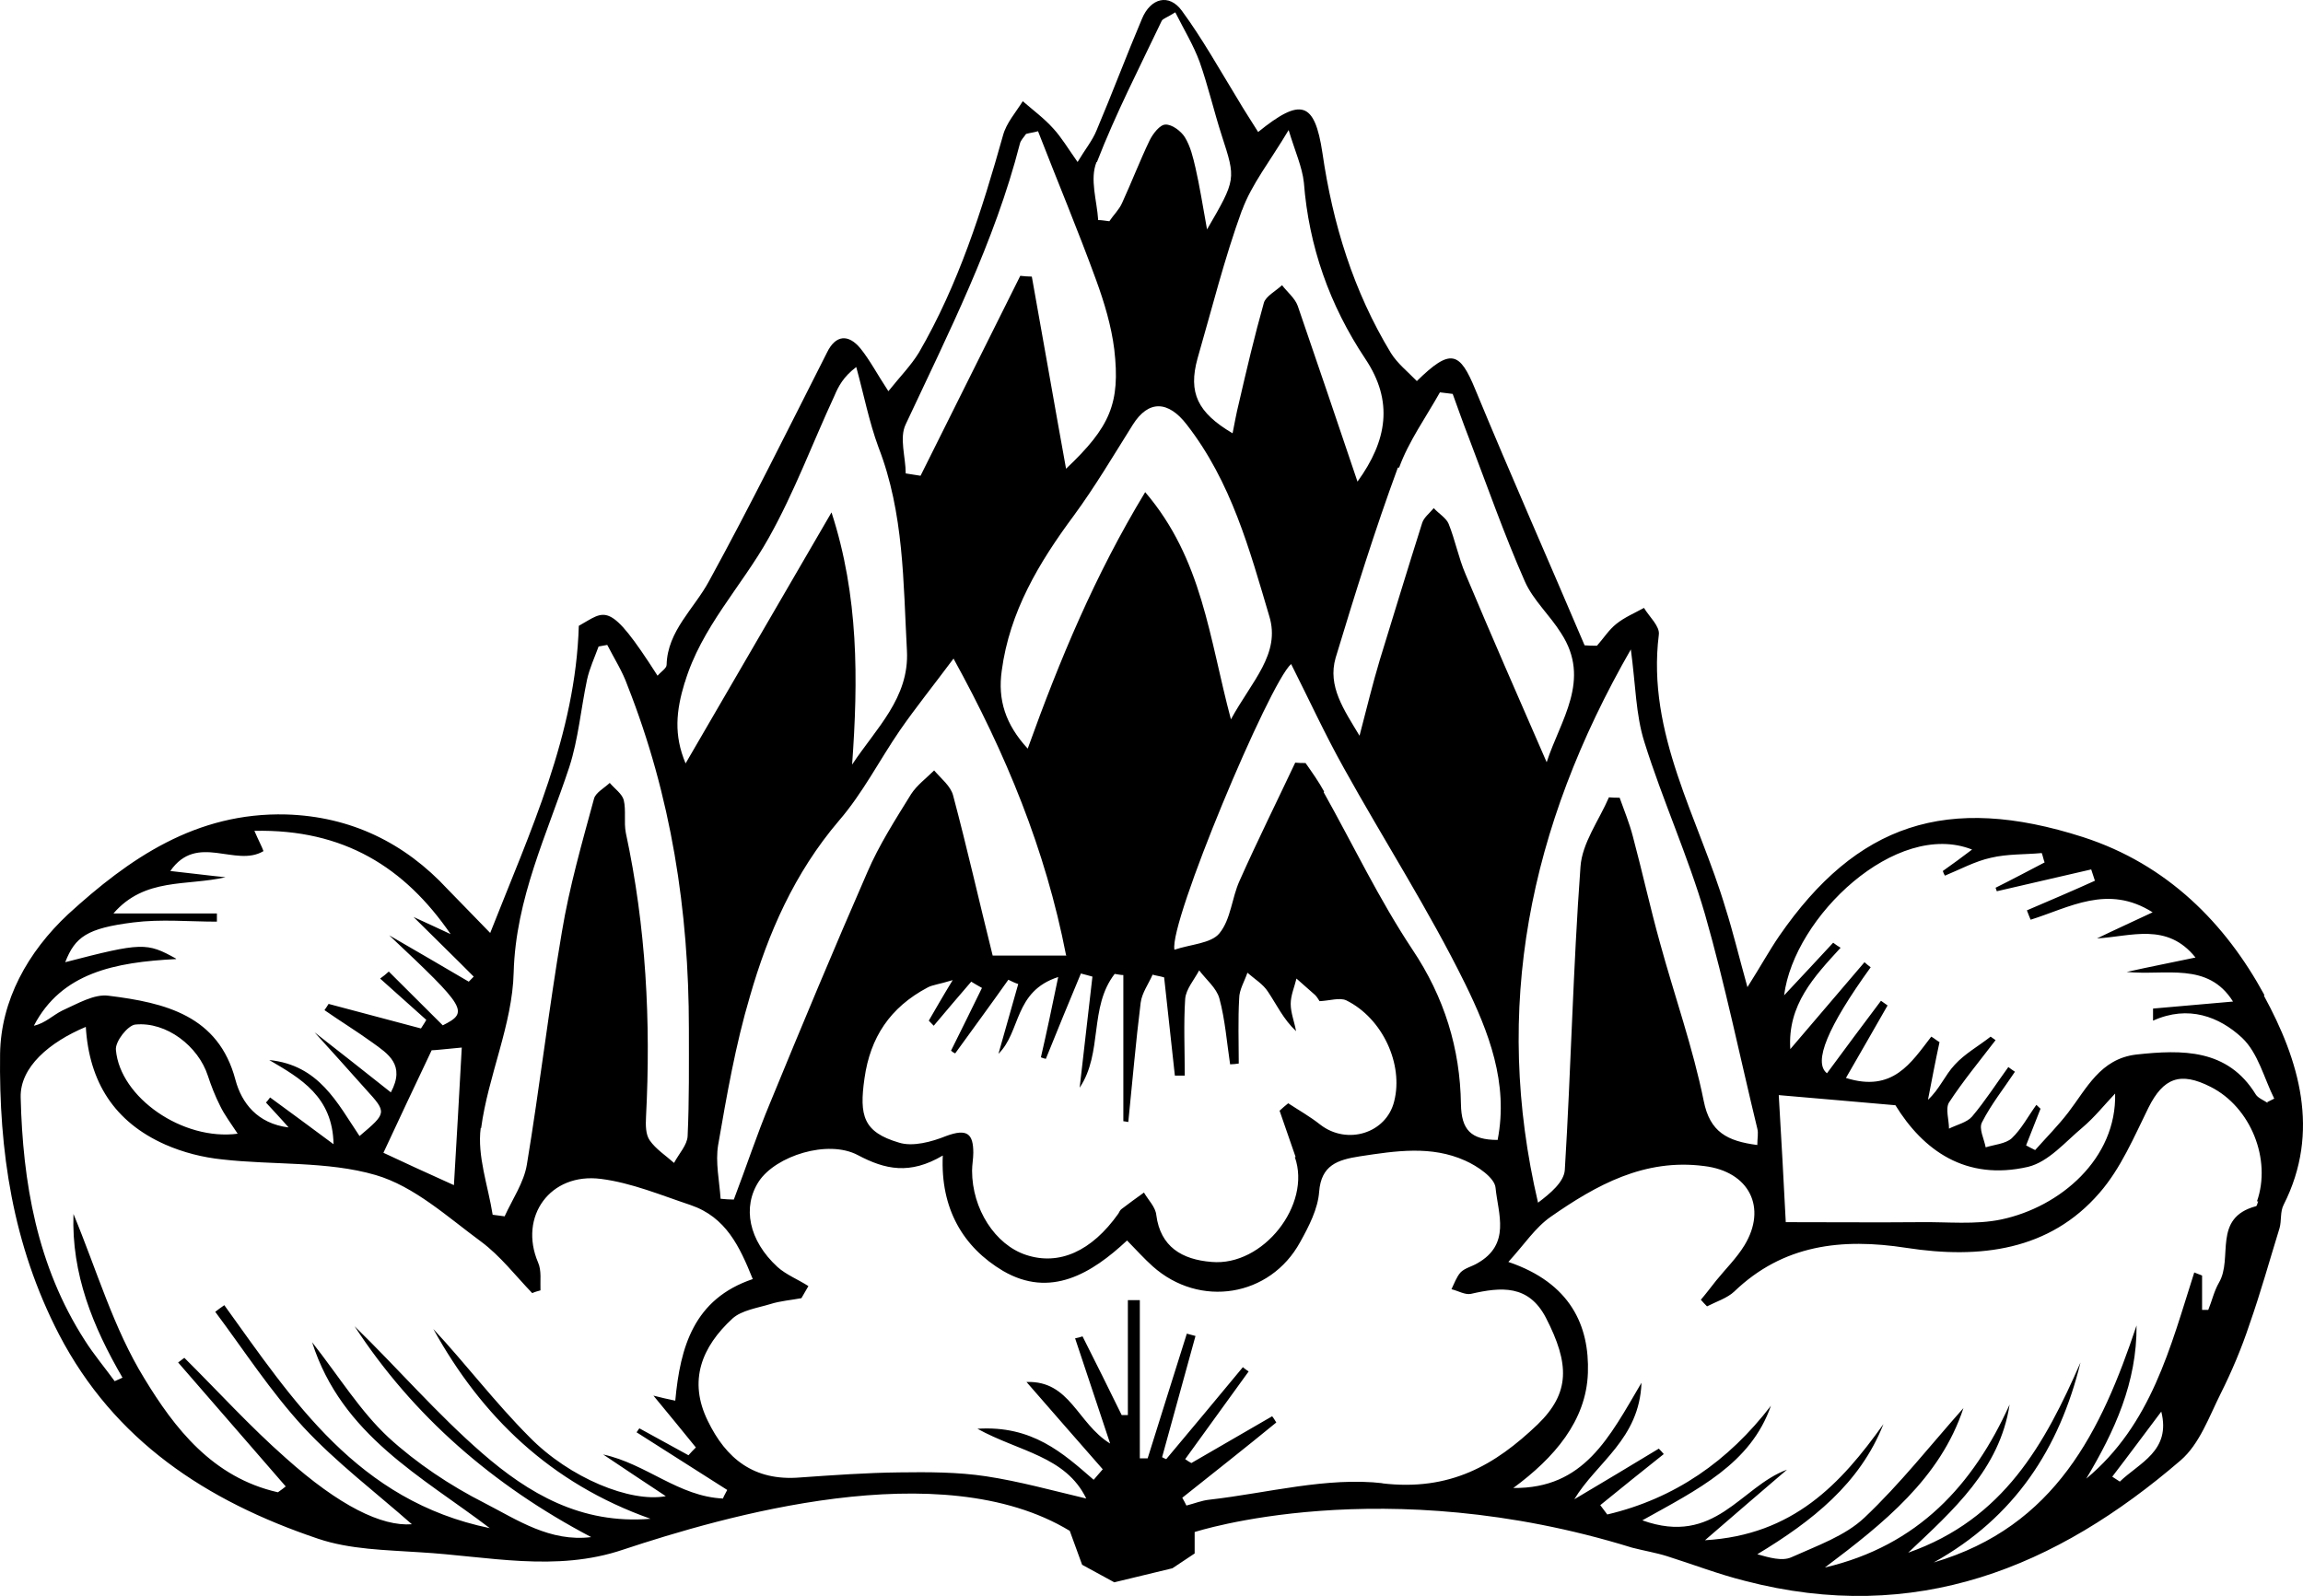 <svg width="88" height="61" viewBox="0 0 88 61" fill="none" xmlns="http://www.w3.org/2000/svg">
<path d="M86.523 38.028C85.042 35.302 82.821 33.037 79.592 31.994C74.394 30.326 70.945 31.488 67.984 35.778C67.606 36.33 67.291 36.911 66.771 37.73C66.44 36.538 66.22 35.615 65.936 34.721C64.912 31.279 62.912 28.047 63.385 24.263C63.432 23.935 63.022 23.577 62.818 23.235C62.471 23.428 62.077 23.592 61.762 23.846C61.479 24.069 61.274 24.397 61.022 24.68C60.864 24.68 60.691 24.68 60.549 24.665C59.163 21.402 57.73 18.17 56.375 14.892C55.777 13.432 55.43 13.298 54.139 14.565C53.792 14.207 53.398 13.894 53.147 13.492C51.713 11.123 50.926 8.561 50.532 5.849C50.233 3.853 49.697 3.734 48.075 5.045C47.807 4.613 47.539 4.211 47.287 3.779C46.594 2.647 45.948 1.484 45.161 0.412C44.672 -0.259 43.964 -0.08 43.633 0.725C43.034 2.14 42.499 3.57 41.9 4.985C41.743 5.373 41.459 5.715 41.176 6.192C40.798 5.656 40.562 5.254 40.246 4.911C39.9 4.524 39.475 4.211 39.081 3.868C38.813 4.3 38.451 4.702 38.325 5.179C37.522 8.039 36.624 10.87 35.112 13.477C34.812 13.969 34.387 14.401 33.946 14.952C33.505 14.281 33.237 13.76 32.875 13.313C32.418 12.762 31.93 12.792 31.599 13.477C30.119 16.397 28.67 19.332 27.095 22.207C26.527 23.265 25.504 24.114 25.472 25.41C25.472 25.544 25.267 25.663 25.126 25.827C23.251 22.892 23.141 23.354 22.117 23.92C21.991 28.076 20.274 31.741 18.731 35.659C18.085 34.989 17.597 34.497 17.108 33.991C15.47 32.218 13.407 31.205 10.934 31.13C7.485 31.041 4.933 32.814 2.602 34.944C1.058 36.389 0.034 38.236 0.003 40.278C-0.044 43.972 0.475 47.562 2.255 51.004C4.366 55.056 7.863 57.365 12.147 58.81C13.375 59.227 14.746 59.242 16.053 59.331C18.636 59.48 21.235 60.106 23.818 59.227C27.599 57.976 35.947 55.518 40.877 58.512L41.349 59.808L42.578 60.478L44.798 59.942L45.649 59.376V58.557C45.649 58.557 52.831 56.203 62.361 59.153C62.818 59.272 63.274 59.346 63.7 59.48C64.692 59.793 65.653 60.166 66.661 60.419C73.213 62.132 78.584 59.897 83.325 55.816C84.05 55.19 84.412 54.147 84.853 53.268C85.278 52.419 85.656 51.525 85.956 50.616C86.381 49.41 86.727 48.158 87.105 46.937C87.184 46.654 87.121 46.311 87.263 46.043C88.68 43.242 87.846 40.516 86.507 38.058L86.523 38.028ZM72.426 42.244C73.481 43.957 75.103 45.149 77.497 44.598C78.285 44.404 78.915 43.644 79.576 43.093C80.033 42.706 80.411 42.229 80.821 41.797C80.884 44.285 78.726 46.132 76.474 46.609C75.481 46.818 74.41 46.698 73.371 46.713C71.717 46.728 70.047 46.713 68.236 46.713C68.157 45.149 68.063 43.451 67.968 41.857C69.638 42.006 70.961 42.11 72.426 42.244ZM62.313 24.799C62.502 26.184 62.502 27.317 62.833 28.36C63.526 30.579 64.503 32.724 65.149 34.944C65.92 37.641 66.487 40.412 67.149 43.138C67.196 43.317 67.149 43.495 67.149 43.764C65.999 43.614 65.338 43.272 65.101 42.08C64.692 40.054 63.983 38.058 63.432 36.047C63.054 34.691 62.755 33.32 62.392 31.965C62.266 31.473 62.062 30.982 61.888 30.49C61.746 30.49 61.62 30.49 61.479 30.475C61.101 31.354 60.455 32.218 60.392 33.127C60.108 36.985 60.03 40.858 59.793 44.717C59.762 45.179 59.242 45.611 58.77 45.968C57.037 38.564 58.392 31.652 62.329 24.799H62.313ZM53.462 17.872C53.824 16.874 54.485 15.95 55.021 14.996C55.178 15.011 55.352 15.041 55.509 15.056C55.714 15.622 55.919 16.203 56.139 16.769C56.832 18.587 57.478 20.434 58.266 22.222C58.581 22.937 59.226 23.518 59.652 24.203C60.817 25.991 59.62 27.525 59.1 29.134C58.029 26.676 56.99 24.307 55.997 21.939C55.73 21.313 55.604 20.643 55.352 20.017C55.257 19.794 54.974 19.63 54.785 19.421C54.627 19.615 54.407 19.779 54.343 19.987C53.792 21.73 53.257 23.488 52.721 25.231C52.453 26.125 52.233 27.034 51.949 28.121C51.351 27.123 50.721 26.229 51.036 25.142C51.776 22.698 52.532 20.27 53.414 17.872H53.462ZM49.477 44.225C50.122 46.043 48.264 48.411 46.295 48.233C45.161 48.143 44.342 47.652 44.184 46.445C44.153 46.132 43.885 45.879 43.712 45.581C43.428 45.789 43.129 45.998 42.861 46.207C42.798 46.251 42.767 46.326 42.735 46.385C41.711 47.831 40.467 48.382 39.207 47.965C38.026 47.577 37.144 46.207 37.144 44.747C37.144 44.523 37.191 44.285 37.191 44.061C37.191 43.331 36.955 43.123 36.151 43.421C35.6 43.644 34.875 43.838 34.356 43.674C32.985 43.272 32.828 42.646 33.033 41.216C33.253 39.652 34.009 38.505 35.442 37.745C35.632 37.641 35.868 37.626 36.403 37.462C35.994 38.132 35.742 38.579 35.49 39.011C35.553 39.071 35.616 39.145 35.679 39.205C36.151 38.639 36.639 38.073 37.112 37.521C37.238 37.596 37.38 37.685 37.522 37.76C37.128 38.564 36.734 39.369 36.34 40.158C36.388 40.203 36.435 40.233 36.498 40.263C37.175 39.324 37.868 38.386 38.53 37.447C38.656 37.507 38.766 37.566 38.908 37.611C38.656 38.505 38.404 39.398 38.152 40.278C39.018 39.428 38.734 37.894 40.435 37.343C40.199 38.49 39.995 39.458 39.774 40.412C39.837 40.441 39.9 40.456 39.963 40.471C40.404 39.384 40.845 38.296 41.302 37.209C41.459 37.253 41.601 37.283 41.743 37.328C41.585 38.743 41.412 40.158 41.255 41.574C42.152 40.233 41.601 38.505 42.593 37.224C42.704 37.238 42.814 37.268 42.924 37.268V42.855C42.924 42.855 43.05 42.87 43.113 42.885C43.271 41.35 43.397 39.845 43.586 38.326C43.633 37.953 43.885 37.611 44.042 37.253C44.2 37.298 44.342 37.313 44.483 37.358C44.625 38.609 44.751 39.86 44.893 41.112H45.271C45.271 40.129 45.224 39.145 45.287 38.177C45.318 37.804 45.633 37.447 45.822 37.089C46.09 37.447 46.484 37.76 46.594 38.162C46.815 38.981 46.878 39.845 47.004 40.68C47.114 40.68 47.224 40.665 47.334 40.65C47.334 39.816 47.303 38.981 47.35 38.162C47.35 37.834 47.555 37.507 47.665 37.179C47.933 37.417 48.264 37.611 48.453 37.909C48.783 38.4 49.035 38.952 49.524 39.413C49.461 39.056 49.319 38.713 49.319 38.371C49.319 38.043 49.461 37.73 49.539 37.402C49.776 37.611 50.012 37.819 50.248 38.028C50.327 38.102 50.39 38.222 50.422 38.266C50.8 38.251 51.193 38.117 51.445 38.236C52.831 38.922 53.635 40.68 53.273 42.095C52.973 43.317 51.477 43.778 50.453 42.989C50.059 42.676 49.634 42.438 49.224 42.169C49.114 42.259 49.004 42.348 48.894 42.453C49.099 43.048 49.303 43.629 49.508 44.225H49.477ZM40.751 36.523H37.931C37.411 34.438 36.955 32.412 36.419 30.401C36.325 30.043 35.962 29.76 35.694 29.447C35.395 29.745 35.033 30.013 34.812 30.356C34.214 31.324 33.584 32.307 33.143 33.335C31.867 36.255 30.638 39.205 29.426 42.155C28.922 43.361 28.512 44.613 28.04 45.849C27.866 45.849 27.709 45.834 27.535 45.819C27.488 45.134 27.331 44.419 27.441 43.764C27.772 41.857 28.102 39.95 28.654 38.087C29.347 35.674 30.355 33.365 32.056 31.369C32.97 30.311 33.6 29.06 34.387 27.913C34.986 27.049 35.647 26.229 36.435 25.172C38.435 28.806 39.947 32.456 40.735 36.508L40.751 36.523ZM38.278 25.633C38.577 23.384 39.695 21.507 41.034 19.704C41.853 18.587 42.546 17.41 43.286 16.233C43.885 15.28 44.641 15.309 45.35 16.233C47.051 18.423 47.744 21 48.5 23.548C48.941 24.993 47.838 26.021 47.035 27.495C46.2 24.367 45.948 21.373 43.759 18.81C41.837 21.983 40.498 25.201 39.27 28.613C38.419 27.689 38.12 26.751 38.278 25.633ZM50.595 30.252C50.39 29.879 50.138 29.521 49.886 29.164C49.76 29.164 49.618 29.164 49.492 29.149C48.783 30.654 48.043 32.144 47.366 33.663C47.067 34.319 47.035 35.138 46.594 35.674C46.279 36.062 45.492 36.091 44.877 36.3C44.657 35.272 48.5 26.11 49.335 25.38C50.012 26.721 50.626 28.062 51.351 29.358C52.879 32.114 54.596 34.78 55.982 37.596C56.879 39.428 57.651 41.395 57.226 43.57C56.202 43.57 55.84 43.182 55.824 42.199C55.793 40.084 55.194 38.117 53.965 36.285C52.69 34.363 51.697 32.278 50.579 30.281L50.595 30.252ZM47.46 8.039C47.823 7.041 48.532 6.162 49.24 4.971C49.492 5.805 49.76 6.386 49.823 6.982C50.012 9.41 50.8 11.659 52.17 13.715C53.257 15.339 53.005 16.844 51.871 18.408C51.099 16.114 50.343 13.894 49.587 11.689C49.477 11.391 49.193 11.168 48.988 10.9C48.752 11.123 48.374 11.317 48.295 11.57C47.933 12.851 47.634 14.132 47.334 15.428C47.24 15.801 47.177 16.173 47.098 16.561C45.759 15.771 45.397 15.011 45.759 13.7C46.311 11.793 46.783 9.887 47.46 8.024V8.039ZM41.916 6.192C42.625 4.36 43.538 2.587 44.389 0.799C44.436 0.71 44.578 0.68 44.909 0.471C45.239 1.127 45.602 1.723 45.838 2.363C46.169 3.302 46.389 4.27 46.689 5.194C47.224 6.848 47.24 6.848 46.122 8.769C45.948 7.801 45.838 7.101 45.681 6.416C45.586 6.013 45.492 5.596 45.271 5.239C45.129 5.015 44.783 4.747 44.531 4.762C44.326 4.762 44.058 5.105 43.932 5.358C43.554 6.147 43.239 6.967 42.877 7.756C42.767 8.01 42.546 8.218 42.389 8.457C42.247 8.442 42.105 8.412 41.963 8.412C41.916 7.667 41.633 6.848 41.9 6.192H41.916ZM34.608 16.218C36.246 12.717 38.01 9.246 38.971 5.492C39.002 5.358 39.128 5.239 39.207 5.119C39.364 5.075 39.522 5.06 39.664 5.015C40.404 6.922 41.191 8.799 41.885 10.706C42.2 11.57 42.467 12.464 42.578 13.358C42.814 15.414 42.42 16.322 40.735 17.916C40.294 15.488 39.868 13.015 39.427 10.572C39.286 10.572 39.128 10.557 38.986 10.542C37.711 13.09 36.45 15.637 35.175 18.184C34.986 18.155 34.797 18.125 34.608 18.095C34.608 17.47 34.356 16.739 34.608 16.218ZM26.165 26.095C26.795 23.98 28.339 22.415 29.378 20.553C30.355 18.81 31.048 16.933 31.883 15.131C32.04 14.758 32.229 14.401 32.718 14.028C33.001 15.056 33.206 16.114 33.568 17.097C34.545 19.615 34.513 22.252 34.655 24.873C34.749 26.676 33.474 27.838 32.56 29.224C32.796 25.976 32.812 22.773 31.773 19.585C29.93 22.758 28.087 25.931 26.197 29.179C25.74 28.091 25.834 27.168 26.165 26.08V26.095ZM18.384 43.123C18.652 41.112 19.581 39.16 19.628 37.164C19.707 34.333 20.904 31.89 21.755 29.313C22.101 28.24 22.196 27.093 22.432 25.976C22.527 25.544 22.716 25.142 22.873 24.71C22.983 24.695 23.094 24.665 23.204 24.65C23.472 25.172 23.787 25.663 23.976 26.199C25.645 30.43 26.323 34.81 26.323 39.309C26.323 40.68 26.338 42.05 26.275 43.421C26.26 43.764 25.945 44.091 25.756 44.449C25.441 44.166 25.063 43.927 24.826 43.585C24.669 43.361 24.669 43.004 24.685 42.691C24.874 39.041 24.685 35.421 23.913 31.831C23.834 31.413 23.928 30.982 23.834 30.579C23.771 30.341 23.488 30.147 23.299 29.924C23.094 30.117 22.763 30.296 22.7 30.52C22.243 32.203 21.755 33.901 21.471 35.615C20.967 38.579 20.621 41.559 20.133 44.508C20.022 45.194 19.581 45.834 19.282 46.49C19.125 46.475 18.983 46.445 18.825 46.43C18.652 45.328 18.227 44.181 18.369 43.108L18.384 43.123ZM6.729 36.642C5.61 36.017 5.421 36.017 2.492 36.777C2.87 35.808 3.326 35.48 5.09 35.257C6.146 35.123 7.233 35.227 8.288 35.227C8.288 35.138 8.288 35.034 8.288 34.914H4.334C5.531 33.529 7.138 33.872 8.619 33.529C7.989 33.469 7.343 33.38 6.508 33.291C7.532 31.816 8.997 33.171 10.068 32.531C10.005 32.352 9.894 32.158 9.721 31.756C13.139 31.682 15.47 33.157 17.219 35.704C16.841 35.525 16.447 35.346 15.801 35.048C16.699 35.942 17.408 36.628 18.101 37.328C18.038 37.387 17.975 37.462 17.912 37.521C16.904 36.925 15.896 36.344 14.872 35.749C17.833 38.535 17.927 38.683 16.919 39.19C16.211 38.49 15.533 37.804 14.856 37.134C14.761 37.224 14.651 37.313 14.525 37.402C15.108 37.924 15.691 38.445 16.289 38.981C16.226 39.101 16.148 39.205 16.085 39.309C14.919 38.996 13.738 38.683 12.556 38.371C12.509 38.445 12.462 38.52 12.399 38.609C12.997 39.026 13.627 39.413 14.226 39.845C14.825 40.278 15.502 40.695 14.935 41.752C13.88 40.918 12.887 40.129 12.021 39.458C12.619 40.114 13.297 40.873 13.99 41.648C14.793 42.527 14.777 42.542 13.738 43.421C12.887 42.155 12.194 40.709 10.288 40.516C11.485 41.216 12.714 41.916 12.745 43.734C11.8 43.033 11.076 42.497 10.32 41.946C10.273 42.006 10.225 42.08 10.162 42.14C10.446 42.453 10.745 42.765 11.028 43.093C9.831 42.944 9.233 42.155 8.997 41.276C8.351 38.818 6.319 38.326 4.145 38.058C3.594 37.983 2.948 38.371 2.381 38.624C2.019 38.803 1.72 39.115 1.294 39.205C2.35 37.179 4.382 36.777 6.729 36.657V36.642ZM17.644 40.054C17.549 41.797 17.455 43.451 17.345 45.298C16.258 44.806 15.439 44.434 14.651 44.061C15.25 42.765 15.833 41.544 16.494 40.143C16.62 40.143 16.998 40.099 17.644 40.039V40.054ZM9.091 43.331C6.981 43.614 4.586 41.946 4.429 40.129C4.397 39.801 4.886 39.19 5.169 39.16C6.366 39.041 7.579 39.994 7.941 41.112C8.067 41.499 8.225 41.901 8.414 42.274C8.571 42.602 8.808 42.914 9.091 43.346V43.331ZM27.63 57.276C25.929 57.201 24.7 55.95 23.047 55.592C23.818 56.114 24.59 56.62 25.441 57.186C24.102 57.439 21.771 56.501 20.227 54.922C18.92 53.611 17.817 52.151 16.557 50.795C18.4 54.132 21.03 56.694 24.858 58.05C22.196 58.274 20.18 57.067 18.431 55.547C16.699 54.043 15.203 52.3 13.549 50.691C15.785 54.117 18.825 56.769 22.59 58.75C21.015 58.944 19.77 58.095 18.526 57.454C17.203 56.784 15.911 55.92 14.84 54.937C13.769 53.938 12.997 52.672 11.926 51.302C13.06 54.862 16.132 56.441 18.715 58.408C13.659 57.365 11.202 53.536 8.571 49.886C8.445 49.976 8.335 50.05 8.225 50.14C9.327 51.614 10.335 53.179 11.596 54.549C12.84 55.89 14.352 57.037 15.738 58.259C14.588 58.348 12.966 57.559 10.918 55.726C9.548 54.519 8.335 53.179 7.044 51.898C6.965 51.957 6.886 52.017 6.807 52.076C8.178 53.655 9.548 55.234 10.918 56.814C10.824 56.888 10.729 56.963 10.619 57.037C8.115 56.471 6.666 54.579 5.516 52.687C4.334 50.765 3.704 48.56 2.807 46.4C2.728 48.694 3.547 50.706 4.681 52.657C4.586 52.702 4.476 52.747 4.382 52.791C4.004 52.27 3.578 51.763 3.248 51.242C1.405 48.382 0.869 45.179 0.79 41.946C0.759 40.784 1.893 39.831 3.279 39.249C3.405 41.35 4.366 42.885 6.319 43.749C6.996 44.047 7.752 44.24 8.493 44.315C10.446 44.538 12.509 44.374 14.352 44.911C15.833 45.343 17.108 46.52 18.384 47.458C19.125 48.009 19.692 48.754 20.337 49.425C20.432 49.38 20.542 49.35 20.652 49.32C20.637 48.963 20.7 48.56 20.558 48.248C19.817 46.505 21.015 44.806 22.968 45.06C24.133 45.209 25.267 45.685 26.386 46.058C27.74 46.52 28.26 47.637 28.764 48.888C26.512 49.648 25.992 51.48 25.803 53.536C25.504 53.477 25.267 53.417 24.968 53.343C25.535 54.028 26.071 54.683 26.59 55.324C26.496 55.413 26.401 55.518 26.307 55.622C25.677 55.279 25.063 54.937 24.433 54.594C24.385 54.639 24.37 54.698 24.322 54.743C25.472 55.473 26.638 56.218 27.788 56.948C27.74 57.052 27.677 57.141 27.63 57.261V57.276ZM52.863 56.694C50.705 56.441 48.437 57.067 46.216 57.32C45.917 57.35 45.633 57.469 45.334 57.544C45.287 57.454 45.239 57.35 45.176 57.246C46.374 56.292 47.586 55.339 48.768 54.37C48.721 54.296 48.673 54.207 48.61 54.132C47.586 54.728 46.547 55.324 45.523 55.92C45.444 55.875 45.365 55.83 45.287 55.771C46.09 54.654 46.909 53.536 47.712 52.419C47.649 52.374 47.555 52.315 47.492 52.255C46.515 53.432 45.539 54.609 44.562 55.771C44.515 55.756 44.468 55.726 44.405 55.696C44.83 54.147 45.255 52.598 45.681 51.063C45.57 51.033 45.46 51.004 45.35 50.974C44.846 52.553 44.358 54.147 43.853 55.741C43.759 55.741 43.649 55.741 43.554 55.741V49.693C43.397 49.693 43.239 49.693 43.097 49.693V54.087C43.019 54.087 42.94 54.087 42.861 54.087C42.373 53.089 41.869 52.076 41.365 51.078C41.27 51.108 41.176 51.138 41.081 51.153C41.507 52.419 41.916 53.67 42.42 55.175C41.16 54.4 40.892 52.761 39.223 52.821C40.215 53.968 41.176 55.056 42.137 56.158C42.026 56.292 41.9 56.426 41.79 56.56C40.609 55.532 39.443 54.475 37.348 54.609C38.939 55.488 40.719 55.652 41.507 57.276C40.184 56.963 38.955 56.62 37.679 56.426C36.592 56.262 35.474 56.262 34.356 56.277C33.096 56.292 31.835 56.382 30.575 56.471C28.796 56.62 27.74 55.741 27.047 54.311C26.291 52.776 26.811 51.48 27.992 50.393C28.339 50.08 28.953 49.991 29.441 49.842C29.819 49.722 30.229 49.693 30.623 49.618C30.717 49.469 30.796 49.305 30.89 49.156C30.497 48.903 30.04 48.724 29.709 48.426C28.607 47.413 28.355 46.132 29 45.149C29.646 44.181 31.631 43.54 32.781 44.151C33.82 44.702 34.765 44.911 36.025 44.166C35.931 46.192 36.797 47.667 38.325 48.575C40.136 49.633 41.711 48.68 43.066 47.413C43.444 47.801 43.727 48.114 44.042 48.397C45.838 50.005 48.532 49.574 49.681 47.473C50.012 46.877 50.359 46.207 50.406 45.551C50.485 44.538 51.099 44.33 51.965 44.196C53.336 43.987 54.69 43.778 55.982 44.359C56.454 44.568 57.116 45.015 57.147 45.402C57.242 46.385 57.746 47.562 56.438 48.292C56.234 48.411 55.966 48.471 55.808 48.635C55.651 48.814 55.572 49.052 55.462 49.276C55.714 49.335 55.982 49.499 56.202 49.454C57.368 49.186 58.407 49.097 59.069 50.363C59.982 52.136 59.998 53.238 58.754 54.445C57.131 55.994 55.415 57.007 52.8 56.694H52.863ZM81.01 56.635C80.915 56.575 80.805 56.501 80.711 56.441C81.341 55.622 81.955 54.788 82.585 53.953C82.963 55.458 81.75 55.905 80.994 56.635H81.01ZM86.286 45.909C86.286 45.909 86.239 46.102 86.208 46.102C84.522 46.549 85.341 48.084 84.79 49.022C84.601 49.35 84.522 49.722 84.38 50.065C84.317 50.065 84.223 50.065 84.144 50.065V48.754C84.05 48.709 83.939 48.68 83.845 48.635C82.931 51.495 82.207 54.445 79.718 56.516C80.805 54.698 81.656 52.836 81.64 50.661C80.301 54.668 78.553 58.348 73.89 59.719C76.993 57.991 78.694 55.354 79.498 52.076C78.143 55.175 76.568 58.065 72.914 59.346C74.631 57.722 76.411 56.158 76.789 53.685C75.403 56.754 73.292 59.078 69.732 59.912C71.969 58.229 74.142 56.501 75.025 53.819C73.78 55.22 72.615 56.709 71.244 58.005C70.504 58.706 69.433 59.078 68.441 59.525C68.094 59.674 67.622 59.54 67.149 59.406C69.244 58.139 71.071 56.709 71.969 54.43C70.347 56.709 68.519 58.676 65.149 58.87C66.267 57.901 67.275 57.037 68.283 56.173C66.503 56.828 65.542 59.108 62.755 58.11C64.865 56.933 66.897 55.95 67.669 53.73C66.046 55.845 63.999 57.276 61.416 57.886C61.321 57.767 61.242 57.648 61.148 57.529C61.951 56.873 62.77 56.218 63.574 55.577C63.511 55.503 63.448 55.428 63.385 55.369C62.298 56.024 61.242 56.665 60.156 57.305C61.006 55.89 62.644 55.011 62.723 52.851C61.494 54.937 60.534 56.903 57.825 56.873C59.384 55.726 60.612 54.311 60.675 52.478C60.738 50.676 60.014 49.037 57.636 48.233C58.25 47.562 58.659 46.922 59.258 46.505C60.99 45.298 62.833 44.27 65.117 44.568C66.85 44.776 67.527 46.162 66.661 47.592C66.362 48.084 65.936 48.501 65.574 48.948C65.385 49.186 65.196 49.439 64.991 49.678C65.07 49.767 65.149 49.856 65.227 49.931C65.574 49.752 65.999 49.618 66.267 49.365C68.126 47.577 70.362 47.309 72.851 47.696C75.654 48.128 78.316 47.801 80.222 45.596C81.041 44.657 81.545 43.451 82.097 42.333C82.664 41.201 83.309 40.948 84.475 41.544C86.003 42.318 86.806 44.315 86.239 45.924L86.286 45.909ZM86.649 42.155C86.491 42.05 86.271 41.961 86.192 41.827C85.121 40.084 83.388 40.114 81.624 40.307C80.254 40.471 79.734 41.603 79.025 42.527C78.647 43.019 78.19 43.48 77.765 43.957C77.639 43.898 77.529 43.838 77.419 43.778C77.608 43.317 77.781 42.84 77.97 42.378L77.812 42.229C77.497 42.661 77.245 43.153 76.867 43.51C76.631 43.719 76.206 43.749 75.875 43.853C75.812 43.525 75.607 43.138 75.733 42.899C76.08 42.214 76.568 41.603 76.993 40.963C76.899 40.903 76.82 40.844 76.741 40.784C76.285 41.41 75.859 42.08 75.355 42.676C75.166 42.899 74.772 42.989 74.473 43.138C74.473 42.795 74.331 42.378 74.473 42.14C75.009 41.32 75.639 40.56 76.253 39.756C76.19 39.711 76.127 39.667 76.064 39.622C75.607 39.98 75.072 40.278 74.694 40.695C74.316 41.097 74.111 41.633 73.67 42.035C73.812 41.305 73.953 40.56 74.111 39.831C74.001 39.771 73.906 39.682 73.796 39.622C73.024 40.62 72.331 41.767 70.535 41.201C71.087 40.233 71.622 39.324 72.126 38.43C72.048 38.371 71.953 38.311 71.874 38.251C71.181 39.175 70.488 40.099 69.811 41.022C69.275 40.605 69.832 39.255 71.481 36.97C71.402 36.911 71.323 36.851 71.244 36.777C70.331 37.849 69.417 38.922 68.409 40.099C68.299 38.4 69.323 37.328 70.331 36.225C70.236 36.166 70.142 36.106 70.047 36.032C69.449 36.672 68.85 37.328 68.173 38.043C68.551 35.034 72.457 31.324 75.355 32.471C74.962 32.769 74.599 33.037 74.237 33.291C74.253 33.35 74.284 33.41 74.316 33.469C74.898 33.231 75.466 32.918 76.08 32.784C76.71 32.635 77.371 32.665 78.017 32.605C78.064 32.724 78.08 32.844 78.127 32.963C77.497 33.291 76.883 33.618 76.253 33.931C76.269 33.976 76.284 34.02 76.3 34.065C77.497 33.782 78.71 33.514 79.907 33.231C79.954 33.38 80.002 33.529 80.049 33.663C79.198 34.05 78.316 34.423 77.45 34.795C77.497 34.914 77.545 35.048 77.592 35.153C79.073 34.691 80.537 33.782 82.254 34.87C81.498 35.227 80.805 35.54 80.128 35.868C81.435 35.793 82.805 35.242 83.892 36.598C82.979 36.791 82.128 36.955 81.262 37.149C82.758 37.298 84.365 36.747 85.326 38.281C84.27 38.371 83.262 38.46 82.27 38.549V39.011C83.624 38.4 84.806 38.862 85.672 39.667C86.286 40.248 86.507 41.201 86.901 41.991C86.806 42.035 86.727 42.08 86.633 42.125L86.649 42.155Z" fill="black"/>
</svg>
